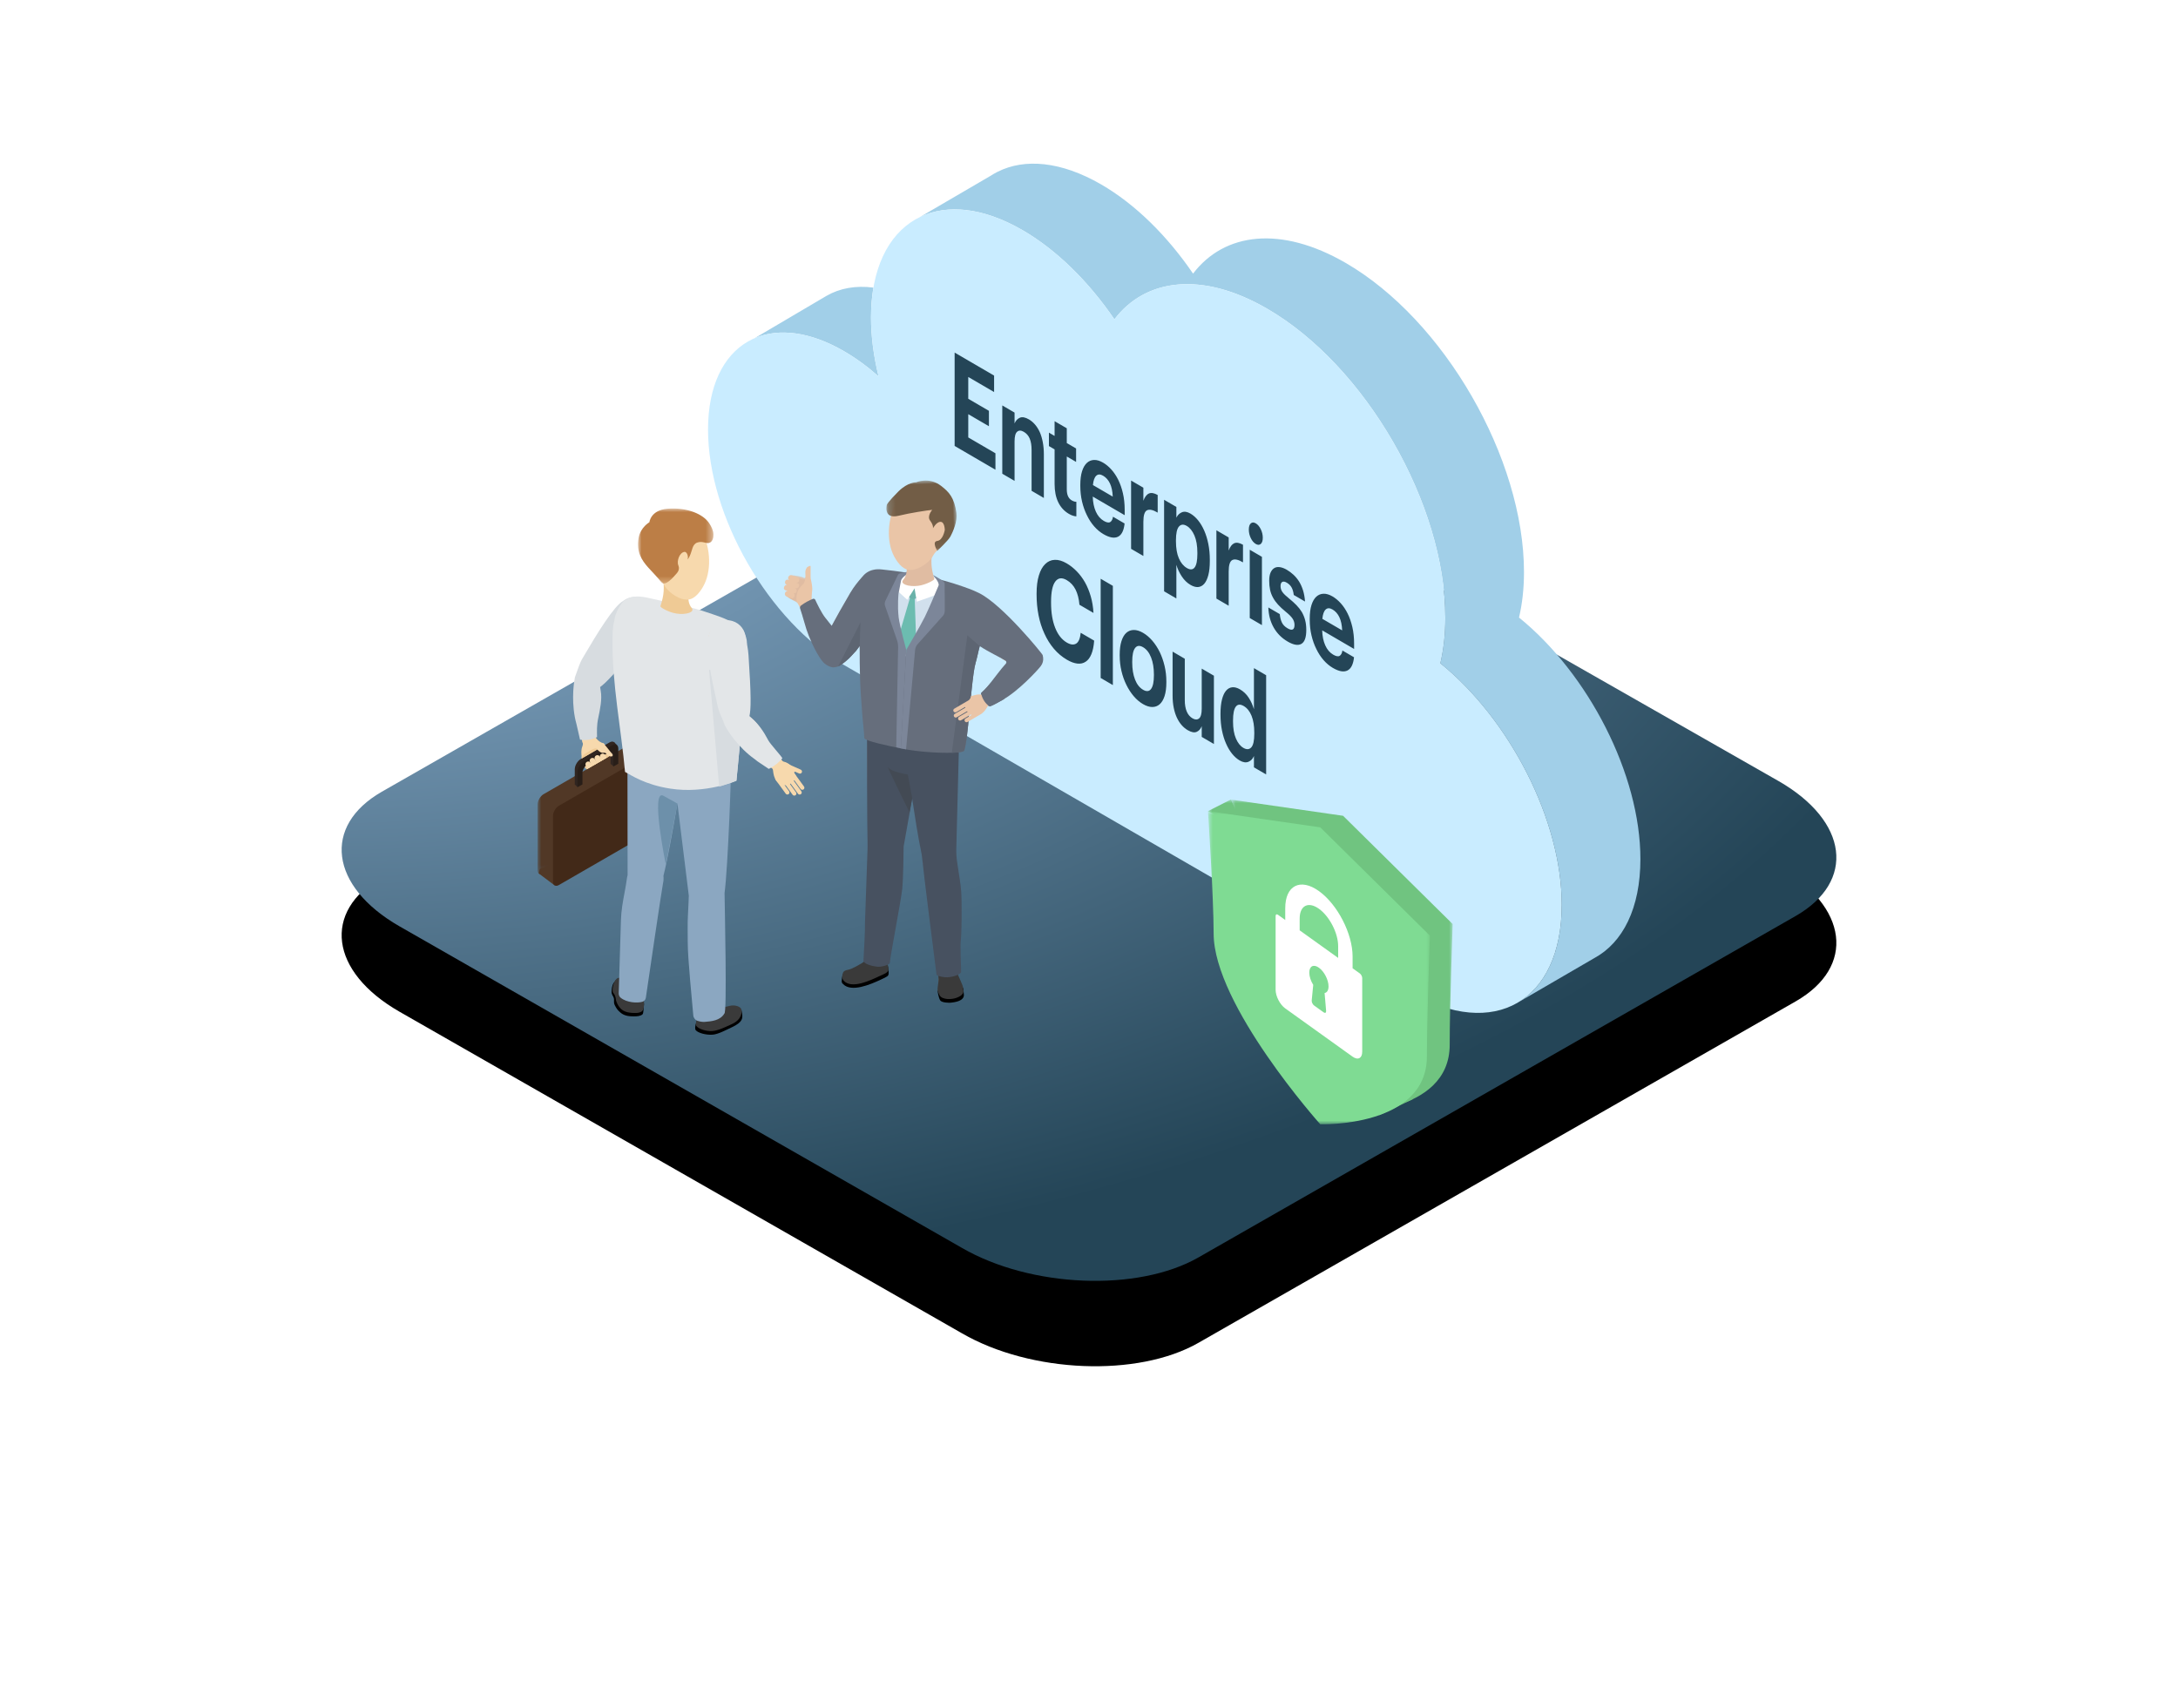 <svg xmlns="http://www.w3.org/2000/svg" xmlns:xlink="http://www.w3.org/1999/xlink" width="306" height="240" viewBox="0 0 306 240"><defs><polygon id="d" points="0 0 14.579 0 14.579 18.823 0 18.823"/><polygon id="f" points="0 0 10.595 0 10.595 10.539 0 10.539"/><polygon id="h" points="0 0 3.789 0 3.789 4.31 0 4.31"/><polygon id="j" points="0 0 9.826 0 9.826 9.936 0 9.936"/><polygon id="l" points="0 0 31.177 0 31.177 44.01 0 44.01"/><polygon id="n" points="0 0 5.129 0 5.129 4.116 0 4.116"/><polygon id="p" points="0 0 31.177 0 31.177 44.01 0 44.01"/><radialGradient id="c" cx="0%" cy="0%" r="100%" fx="0%" fy="0%" gradientTransform="matrix(0 1 -1.089 0 0 0)"><stop offset="0%" stop-color="#94B8D9"/><stop offset="100%" stop-color="#244557"/></radialGradient><filter id="b" width="174.3%" height="230%" x="-37.1%" y="-55%" filterUnits="objectBoundingBox"><feOffset dy="12" in="SourceAlpha" result="shadowOffsetOuter1"/><feGaussianBlur in="shadowOffsetOuter1" result="shadowBlurOuter1" stdDeviation="24"/><feColorMatrix in="shadowBlurOuter1" values="0 0 0 0 0.13 0 0 0 0 0.337 0 0 0 0 0.45 0 0 0 0.15 0"/></filter><path id="a" d="M23.12,130.172 L102.155,175.372 C111.836,180.97 126.843,181.577 135.363,176.715 L219.271,128.733 C227.759,123.871 226.694,115.394 216.883,109.764 L137.751,64.628 C127.908,59.03 113.063,58.423 104.543,63.285 L20.635,111.267 C12.276,116.065 13.309,124.542 23.12,130.172 Z"/></defs><g fill="none" fill-rule="evenodd" transform="translate(33)"><rect width="240" height="210"/><use xlink:href="#a" fill="#000" filter="url(#b)"/><use xlink:href="#a" fill="url(#c)"/><g transform="matrix(-1 0 0 1 197.47 23)"><path fill="#A1CFE8" d="M90.301,1.136 L90.478,1.228 C90.738,1.365 90.992,1.513 91.239,1.673 L101.189,7.483 C97.407,5.666 92.367,6.135 86.834,9.332 C81.967,12.145 77.485,16.628 73.901,21.878 C69.496,16.092 61.553,15.119 52.486,20.359 C38.635,28.361 27.406,47.824 27.406,63.83 C27.406,66.167 27.652,68.295 28.105,70.211 C18.378,78.089 11.05,92.247 11.05,104.152 C11.05,110.783 13.324,115.488 17.019,117.773 L6.469,111.637 C2.48,109.475 0,104.652 0,97.726 C0,85.821 7.327,71.662 17.054,63.784 C16.602,61.869 16.356,59.741 16.356,57.404 C16.356,41.399 27.584,21.936 41.436,13.932 C50.503,8.693 58.445,9.665 62.85,15.452 C66.434,10.202 70.916,5.718 75.783,2.906 C81.396,-0.337 86.5,-0.773 90.301,1.136 Z M114.345,18.573 L124.438,24.521 L124.331,24.475 C120.994,23.095 116.655,23.603 111.913,26.343 C110.228,27.317 108.594,28.515 107.037,29.889 C107.722,27.083 108.097,24.293 108.097,21.618 C108.097,20.116 107.98,18.714 107.757,17.416 C110.249,17.093 112.487,17.503 114.345,18.573 Z"/><path fill="#C9ECFF" d="M111.913,26.343 C110.228,27.317 108.594,28.515 107.037,29.889 C107.722,27.083 108.097,24.293 108.097,21.618 C108.097,8.048 98.577,2.547 86.834,9.332 C81.967,12.145 77.485,16.628 73.901,21.878 C69.496,16.092 61.553,15.119 52.486,20.359 C38.635,28.361 27.406,47.824 27.406,63.83 C27.406,66.167 27.652,68.295 28.105,70.211 C18.378,78.089 11.05,92.247 11.05,104.152 C11.05,117.722 20.57,123.222 32.313,116.437 L105.803,73.975 L111.862,70.474 C111.862,70.474 111.861,70.473 111.861,70.473 C111.878,70.463 111.895,70.454 111.913,70.444 C122.452,64.355 130.995,49.546 130.995,37.368 C130.995,25.189 122.452,20.253 111.913,26.343"/><path fill="#244557" fill-rule="nonzero" d="M96.348,26.548 L90.804,29.781 L90.804,32.093 L94.433,29.977 L94.433,33.041 L91.53,34.734 L91.53,36.899 L94.433,35.206 L94.433,38.472 L90.614,40.7 L90.614,43.012 L96.348,39.667 L96.348,26.548 Z M89.653,33.976 L87.928,34.982 L87.928,36.505 C87.77,36.12 87.524,35.854 87.191,35.706 C86.858,35.557 86.429,35.636 85.906,35.941 C85.597,36.122 85.315,36.359 85.061,36.654 C84.807,36.949 84.585,37.298 84.395,37.703 C84.213,38.115 84.07,38.587 83.967,39.118 C83.864,39.649 83.812,40.233 83.812,40.869 L83.812,46.979 L85.537,45.973 L85.537,40.248 C85.537,39.587 85.624,39.05 85.799,38.637 C85.973,38.223 86.251,37.905 86.632,37.683 C87.004,37.466 87.314,37.459 87.559,37.665 C87.805,37.87 87.928,38.327 87.928,39.037 L87.928,44.578 L89.653,43.572 L89.653,33.976 Z M80.294,49.214 C80.952,48.83 81.452,48.285 81.793,47.578 C82.134,46.872 82.304,46.017 82.304,45.014 L82.304,40.152 L83.101,39.687 L83.101,37.797 L82.304,38.262 L82.304,36.189 L80.591,37.188 L80.591,39.261 L79.282,40.024 L79.282,41.914 L80.591,41.151 L80.591,45.775 C80.591,46.154 80.534,46.472 80.419,46.729 C80.304,46.985 80.131,47.181 79.901,47.315 C79.774,47.389 79.657,47.442 79.55,47.474 C79.443,47.505 79.342,47.519 79.247,47.513 L79.247,49.568 C79.366,49.56 79.512,49.532 79.687,49.485 C79.861,49.439 80.064,49.348 80.294,49.214 Z M75.443,52.062 C75.911,51.789 76.343,51.427 76.74,50.975 C77.136,50.524 77.477,50.001 77.763,49.406 C78.056,48.819 78.284,48.178 78.447,47.484 C78.609,46.79 78.691,46.057 78.691,45.287 L78.691,45.14 C78.691,44.382 78.609,43.744 78.447,43.227 C78.284,42.71 78.056,42.318 77.763,42.048 C77.477,41.787 77.14,41.65 76.752,41.638 C76.363,41.626 75.943,41.752 75.491,42.016 C75.086,42.252 74.701,42.571 74.337,42.973 C73.972,43.376 73.651,43.853 73.373,44.407 C73.095,44.96 72.873,45.594 72.707,46.309 C72.54,47.024 72.457,47.809 72.457,48.666 L72.457,49.4 L76.942,46.784 C76.918,47.605 76.773,48.31 76.508,48.899 C76.242,49.489 75.871,49.922 75.395,50.2 C74.991,50.435 74.687,50.49 74.485,50.363 C74.283,50.237 74.154,49.988 74.099,49.616 L72.469,50.567 C72.572,51.547 72.879,52.166 73.391,52.424 C73.902,52.682 74.586,52.561 75.443,52.062 Z M74.134,46.788 C74.166,46.036 74.297,45.418 74.527,44.936 C74.757,44.453 75.078,44.091 75.491,43.851 C75.879,43.624 76.198,43.624 76.448,43.852 C76.698,44.079 76.855,44.517 76.918,45.165 L74.134,46.788 Z M71.556,44.531 L69.831,45.537 L69.831,47.372 C69.633,46.839 69.375,46.5 69.058,46.355 C68.74,46.21 68.328,46.279 67.82,46.563 L67.82,49.04 C68.463,48.653 68.958,48.541 69.307,48.705 C69.656,48.868 69.831,49.408 69.831,50.326 L69.831,55.133 L71.556,54.127 L71.556,44.531 Z M66.919,47.235 L65.194,48.241 L65.194,49.746 C65.02,49.383 64.76,49.131 64.415,48.989 C64.07,48.848 63.667,48.911 63.207,49.18 C62.827,49.402 62.472,49.716 62.143,50.122 C61.814,50.528 61.526,51.011 61.28,51.57 C61.034,52.129 60.842,52.755 60.703,53.448 C60.564,54.14 60.495,54.884 60.495,55.679 L60.495,55.826 C60.495,56.621 60.564,57.284 60.703,57.815 C60.842,58.345 61.03,58.749 61.268,59.026 C61.514,59.311 61.802,59.467 62.131,59.496 C62.46,59.524 62.819,59.425 63.207,59.198 C63.691,58.916 64.104,58.513 64.445,57.99 C64.786,57.467 65.036,56.927 65.194,56.37 L65.194,61.103 L66.919,60.097 L66.919,47.235 Z M63.719,56.826 C63.243,57.104 62.878,57.075 62.625,56.74 C62.371,56.405 62.244,55.766 62.244,54.824 L62.244,54.677 C62.244,53.699 62.383,52.89 62.66,52.251 C62.938,51.612 63.295,51.166 63.731,50.911 C64.183,50.647 64.55,50.675 64.831,50.994 C65.113,51.313 65.254,51.956 65.254,52.922 L65.254,53.069 C65.254,54.035 65.117,54.834 64.843,55.464 C64.57,56.095 64.195,56.549 63.719,56.826 Z M59.57,51.521 L57.845,52.527 L57.845,54.362 C57.647,53.83 57.389,53.491 57.072,53.345 C56.755,53.2 56.342,53.269 55.835,53.553 L55.835,56.03 C56.477,55.643 56.973,55.532 57.322,55.695 C57.671,55.859 57.845,56.399 57.845,57.316 L57.845,62.124 L59.57,61.118 L59.57,51.521 Z M54.041,53.443 C54.319,53.281 54.551,53.009 54.737,52.625 C54.924,52.241 55.017,51.841 55.017,51.425 C55.017,51.009 54.924,50.718 54.737,50.551 C54.551,50.385 54.319,50.382 54.041,50.544 C53.764,50.706 53.53,50.98 53.339,51.367 C53.149,51.753 53.054,52.154 53.054,52.57 C53.054,52.986 53.149,53.276 53.339,53.44 C53.53,53.604 53.764,53.605 54.041,53.443 Z M54.886,54.253 L53.173,55.253 L53.173,64.849 L54.886,63.85 L54.886,54.253 Z M49.559,67.158 C50.4,66.668 51.054,66.011 51.522,65.188 C51.99,64.364 52.24,63.423 52.272,62.365 L50.666,63.302 C50.626,63.753 50.529,64.143 50.374,64.472 C50.22,64.801 49.952,65.076 49.571,65.298 C49.238,65.492 48.992,65.544 48.834,65.453 C48.675,65.362 48.596,65.151 48.596,64.821 C48.596,64.491 48.693,64.187 48.887,63.908 C49.081,63.63 49.405,63.31 49.857,62.948 C50.269,62.61 50.62,62.283 50.91,61.967 C51.199,61.651 51.435,61.324 51.617,60.985 C51.808,60.642 51.944,60.278 52.028,59.893 C52.111,59.508 52.153,59.083 52.153,58.618 C52.153,58.117 52.083,57.72 51.944,57.428 C51.806,57.136 51.621,56.928 51.391,56.805 C51.169,56.69 50.91,56.658 50.612,56.709 C50.315,56.761 50.007,56.879 49.69,57.064 C49.349,57.263 49.03,57.501 48.732,57.778 C48.435,58.056 48.171,58.378 47.941,58.744 C47.719,59.106 47.537,59.518 47.394,59.981 C47.251,60.443 47.16,60.961 47.12,61.535 L48.703,60.612 C48.75,60.193 48.849,59.844 49,59.567 C49.151,59.289 49.377,59.063 49.678,58.887 C49.956,58.725 50.172,58.691 50.327,58.784 C50.481,58.877 50.559,59.071 50.559,59.364 C50.559,59.67 50.471,59.947 50.297,60.196 C50.122,60.445 49.809,60.75 49.357,61.111 C48.968,61.423 48.623,61.735 48.322,62.045 C48.021,62.355 47.767,62.681 47.561,63.021 C47.362,63.369 47.21,63.746 47.103,64.151 C46.996,64.556 46.942,65.015 46.942,65.529 C46.942,66.568 47.172,67.22 47.632,67.484 C48.092,67.748 48.734,67.639 49.559,67.158 Z M43.21,70.862 C43.677,70.589 44.11,70.226 44.506,69.775 C44.903,69.324 45.244,68.8 45.529,68.206 C45.823,67.619 46.051,66.978 46.213,66.284 C46.376,65.59 46.457,64.857 46.457,64.087 L46.457,63.94 C46.457,63.182 46.376,62.544 46.213,62.027 C46.051,61.51 45.823,61.117 45.529,60.848 C45.244,60.587 44.907,60.45 44.518,60.438 C44.13,60.426 43.709,60.552 43.257,60.816 C42.853,61.052 42.468,61.371 42.103,61.773 C41.738,62.175 41.417,62.653 41.14,63.207 C40.862,63.76 40.64,64.394 40.473,65.109 C40.307,65.824 40.224,66.609 40.224,67.466 L40.224,68.2 L44.708,65.584 C44.685,66.405 44.54,67.11 44.274,67.699 C44.009,68.289 43.638,68.722 43.162,68.999 C42.757,69.235 42.454,69.29 42.252,69.163 C42.05,69.037 41.921,68.788 41.865,68.416 L40.235,69.367 C40.339,70.347 40.646,70.965 41.157,71.224 C41.669,71.482 42.353,71.361 43.21,70.862 Z M41.901,65.588 C41.933,64.836 42.064,64.218 42.294,63.735 C42.524,63.253 42.845,62.891 43.257,62.65 C43.646,62.424 43.965,62.424 44.215,62.652 C44.465,62.879 44.621,63.317 44.685,63.965 L41.901,65.588 Z M80.563,69.717 C81.261,69.31 81.875,68.793 82.407,68.165 C82.938,67.537 83.382,66.825 83.739,66.03 C84.104,65.242 84.378,64.385 84.56,63.46 C84.742,62.534 84.834,61.563 84.834,60.548 L84.834,60.401 C84.834,59.41 84.727,58.564 84.512,57.864 C84.298,57.163 84.001,56.63 83.62,56.265 C83.247,55.895 82.803,55.698 82.288,55.675 C81.772,55.651 81.213,55.815 80.61,56.167 C80.103,56.463 79.629,56.837 79.189,57.29 C78.749,57.742 78.362,58.261 78.029,58.847 C77.704,59.428 77.436,60.08 77.226,60.801 C77.016,61.523 76.887,62.302 76.839,63.137 L78.814,61.985 C78.885,61.149 79.066,60.441 79.355,59.862 C79.645,59.284 80.059,58.837 80.599,58.522 C81.273,58.129 81.808,58.196 82.205,58.723 C82.601,59.25 82.799,60.199 82.799,61.569 L82.799,61.716 C82.799,63.086 82.607,64.256 82.222,65.227 C81.838,66.197 81.292,66.888 80.587,67.3 C80.055,67.61 79.617,67.657 79.272,67.443 C78.927,67.228 78.715,66.722 78.636,65.924 L76.744,67.027 C76.8,67.802 76.93,68.438 77.137,68.936 C77.343,69.433 77.613,69.787 77.946,69.996 C78.279,70.218 78.667,70.303 79.111,70.252 C79.556,70.201 80.039,70.023 80.563,69.717 Z M75.831,58.331 L74.118,59.33 L74.118,73.275 L75.831,72.275 L75.831,58.331 Z M69.874,73.933 C69.39,74.216 69.015,74.177 68.75,73.818 C68.484,73.46 68.351,72.822 68.351,71.904 L68.351,71.776 C68.351,70.858 68.484,70.062 68.75,69.387 C69.015,68.712 69.39,68.234 69.874,67.952 C70.35,67.674 70.723,67.711 70.992,68.061 C71.262,68.411 71.397,69.045 71.397,69.963 L71.397,70.109 C71.397,71.027 71.266,71.822 71.004,72.494 C70.742,73.167 70.366,73.647 69.874,73.933 Z M69.886,75.945 C70.354,75.672 70.786,75.304 71.183,74.84 C71.579,74.376 71.924,73.845 72.218,73.245 C72.511,72.658 72.741,72.013 72.907,71.311 C73.074,70.608 73.157,69.884 73.157,69.138 L73.157,68.991 C73.157,68.245 73.074,67.611 72.907,67.091 C72.741,66.57 72.511,66.181 72.218,65.924 C71.924,65.667 71.577,65.536 71.177,65.532 C70.776,65.527 70.342,65.661 69.874,65.933 C69.406,66.206 68.972,66.576 68.571,67.042 C68.171,67.508 67.824,68.041 67.53,68.64 C67.245,69.234 67.019,69.883 66.852,70.586 C66.686,71.288 66.602,72.013 66.602,72.759 L66.602,72.906 C66.602,73.664 66.686,74.301 66.852,74.815 C67.019,75.329 67.249,75.715 67.542,75.972 C67.836,76.229 68.183,76.357 68.583,76.356 C68.984,76.355 69.418,76.218 69.886,75.945 Z M63.607,79.607 C63.909,79.431 64.188,79.197 64.446,78.906 C64.704,78.615 64.928,78.268 65.118,77.863 C65.309,77.458 65.457,76.996 65.564,76.474 C65.671,75.953 65.725,75.381 65.725,74.757 L65.725,68.573 L64.012,69.573 L64.012,75.389 C64.012,76.025 63.921,76.558 63.738,76.989 C63.556,77.42 63.286,77.739 62.929,77.947 C62.565,78.16 62.257,78.165 62.007,77.962 C61.758,77.759 61.633,77.303 61.633,76.593 L61.633,70.96 L59.92,71.959 L59.92,81.556 L61.633,80.556 L61.633,79.052 C61.791,79.449 62.031,79.715 62.352,79.852 C62.674,79.989 63.092,79.907 63.607,79.607 Z M56.294,83.872 C56.675,83.65 57.028,83.34 57.353,82.943 C57.678,82.545 57.964,82.066 58.209,81.507 C58.455,80.96 58.648,80.343 58.786,79.657 C58.925,78.97 58.995,78.23 58.995,77.435 L58.995,77.288 C58.995,76.505 58.925,75.842 58.786,75.299 C58.648,74.756 58.455,74.342 58.209,74.058 C57.964,73.773 57.674,73.615 57.341,73.583 C57.008,73.551 56.647,73.648 56.258,73.875 C55.759,74.166 55.35,74.557 55.033,75.048 C54.716,75.539 54.47,76.08 54.296,76.671 L54.296,70.891 L52.582,71.89 L52.582,85.835 L54.296,84.836 L54.296,83.24 C54.454,83.636 54.712,83.908 55.069,84.055 C55.426,84.201 55.834,84.14 56.294,83.872 Z M55.783,82.097 C55.331,82.361 54.962,82.34 54.676,82.036 C54.391,81.731 54.248,81.09 54.248,80.111 L54.248,79.965 C54.248,79.01 54.377,78.217 54.635,77.583 C54.892,76.95 55.259,76.494 55.735,76.217 C56.219,75.934 56.59,75.966 56.847,76.311 C57.105,76.656 57.234,77.306 57.234,78.26 L57.234,78.406 C57.234,79.361 57.099,80.152 56.829,80.78 C56.56,81.408 56.211,81.847 55.783,82.097 Z"/></g><g transform="translate(42.53 66.987)"><g transform="translate(0 4.474)"><path fill="#F7D9AD" d="M7.832,33.062 C7.872,32.703 7.613,32.38 7.254,32.341 C6.895,32.301 6.572,32.56 6.533,32.919 C6.493,33.277 6.752,33.6 7.111,33.64 C7.47,33.679 7.792,33.421 7.832,33.062"/><path fill="#F7D9AD" d="M8.982,34.088 C8.803,33.565 8.506,33.266 8.078,32.882 C7.825,32.656 7.77,32.424 7.606,32.34 C7.47,32.271 6.566,32.398 6.433,32.695 C6.353,32.875 6.436,33.072 6.272,33.485 C6.105,33.906 6.124,34.464 6.307,35.001 C6.362,35.159 6.577,35.312 6.651,35.172 C6.688,35.104 6.683,35.326 6.746,35.437 C6.783,35.501 6.816,35.642 6.843,35.708 C7.005,36.108 7.661,36.032 8.101,35.882 C8.84,35.629 9.234,34.826 8.982,34.088"/><path fill="#F7D9AD" d="M7.824,32.696 C7.737,32.306 7.35,32.06 6.959,32.148 C6.569,32.235 6.324,32.622 6.411,33.013 C6.499,33.403 6.886,33.648 7.276,33.561 C7.666,33.473 7.912,33.086 7.824,32.696"/><path fill="#F7D9AD" d="M8.442,36.453 C8.58,36.351 8.598,36.051 8.792,35.954 C8.899,35.901 8.963,35.91 9.139,35.937 C9.626,36.012 9.482,35.36 9.677,35.333 C9.752,35.323 9.909,35.378 10.021,35.311 C10.113,35.256 10.283,34.948 9.775,34.369 C9.302,33.83 7.949,32.698 7.949,32.698 C7.949,32.698 7.168,32.344 6.649,33.21 C6.566,33.349 6.259,33.704 6.241,33.828 C6.203,34.088 6.117,34.997 6.226,35.346 C6.428,35.987 6.729,36.471 6.729,36.471 C6.729,36.471 6.969,36.79 7.21,36.817 C7.291,36.826 7.571,36.467 7.66,36.473 C7.959,36.493 8.311,36.551 8.442,36.453"/><path fill="#F7D9AD" d="M8.011,31.937 C8.011,31.937 8.394,32.778 9.246,32.99 C9.369,33.021 9.461,33.253 9.461,33.253 C9.461,33.253 9.169,33.642 9.493,34.162 C9.817,34.683 7.968,34.109 7.968,34.072 C7.968,34.035 7.578,32.925 7.578,32.854 C7.578,32.783 8.011,31.937 8.011,31.937"/><g transform="translate(0 32.582)"><mask id="e" fill="#fff"><use xlink:href="#d"/></mask><path fill="#513826" d="M0.833,7.568 L4.412,5.502 L5.102,5.103 L9.448,2.594 L10.139,2.195 L13.745,0.113 C14.204,-0.152 14.579,0.065 14.579,0.594 L14.579,9.812 C14.579,10.341 14.204,10.991 13.745,11.255 L0.833,18.71 C0.375,18.975 -0,18.758 -0,18.229 L-0,9.011 C-0,8.482 0.375,7.833 0.833,7.568" mask="url(#e)"/></g><polygon fill="#513826" points="2.391 52.96 .146 51.274 .307 50.672 2.885 49.497"/><path fill="#513826" d="M14.457,32.748 L16.52,34.274 L14.428,35.767 C14.428,35.767 13.897,33.776 13.894,33.762 C13.89,33.749 14.457,32.748 14.457,32.748"/><path fill="#422918" d="M2.994,41.77 L6.573,39.704 L7.263,39.305 L11.609,36.796 L12.3,36.397 L15.906,34.315 C16.365,34.051 16.74,34.267 16.74,34.796 L16.74,44.014 C16.74,44.543 16.365,45.193 15.906,45.457 L2.994,52.912 C2.536,53.177 2.161,52.96 2.161,52.431 L2.161,43.213 C2.161,42.684 2.536,42.035 2.994,41.77"/><path fill="#302520" d="M10.258,34.229 C10.258,33.854 9.993,33.7 9.668,33.888 L6.502,35.716 C6.178,35.903 5.912,36.363 5.912,36.738 L5.912,38.381 L5.222,38.78 L5.222,36.655 C5.222,36.127 5.596,35.477 6.055,35.213 L10.116,32.868 C10.574,32.603 10.949,32.82 10.949,33.349 L10.949,35.473 L10.258,35.872 L10.258,34.229 Z"/><polygon fill="#302520" points="10.762 32.852 11.175 33.262 10.924 33.32 10.649 33.095"/><polygon fill="#302520" points="5.222 38.78 5.612 39.17 5.707 38.366 5.346 38.466"/><polygon fill="#302520" points="10.258 35.872 10.649 36.233 10.791 35.682 10.597 35.528 10.361 35.73"/><path fill="#281E18" d="M10.649,34.619 C10.649,34.245 10.383,34.091 10.058,34.279 L6.893,36.106 C6.568,36.294 6.303,36.754 6.303,37.128 L6.303,38.772 L5.612,39.17 L5.612,37.046 C5.612,36.517 5.987,35.868 6.445,35.603 L10.506,33.258 C10.965,32.994 11.34,33.21 11.34,33.74 L11.34,35.864 L10.649,36.262 L10.649,34.619 Z"/><path fill="#EFCA95" d="M10,34.863 L6.897,36.65 C6.897,36.65 6.708,36.47 6.675,36.414 C6.651,36.373 6.63,36.347 6.636,36.323 C6.649,36.272 6.789,36.177 6.789,36.177 C6.789,36.177 9.572,34.421 9.676,34.49 C9.779,34.559 10,34.863 10,34.863"/><path fill="#F7D9AD" d="M8.168 33.665C8.168 33.665 8.306 33.783 8.561 34.038 8.817 34.294 9.052 34.353 9.209 34.333 9.367 34.313 9.582 34.294 9.7 34.529 9.818 34.765 10.285 34.883 10.402 34.843 10.473 34.82 10.566 34.794 10.555 34.627 10.546 34.497 10.351 34.344 10.271 34.241 10.184 34.13 10.055 33.963 9.897 33.763 9.602 33.39 9.246 32.99 9.246 32.99L8.168 33.665ZM7.007 36.589 6.767 36.131C6.665 35.936 6.74 35.694 6.935 35.593L6.935 35.593C7.129 35.491 7.371 35.567 7.473 35.761L7.703 36.184 7.007 36.589Z"/><path fill="#F7D9AD" d="M7.685,36.195 L7.36,35.625 C7.259,35.431 7.335,35.189 7.529,35.087 L7.529,35.087 C7.723,34.986 7.966,35.061 8.067,35.255 L8.366,35.812 L7.685,36.195 Z"/><path fill="#F7D9AD" d="M8.366,35.808 L8.048,35.242 C7.946,35.048 8.022,34.806 8.216,34.704 L8.216,34.704 C8.411,34.602 8.653,34.678 8.754,34.873 L9.055,35.41 L8.366,35.808 Z"/><path fill="#F7D9AD" d="M9.007,35.44 L8.787,35.022 C8.686,34.828 8.762,34.586 8.956,34.484 L8.956,34.484 C9.15,34.382 9.392,34.458 9.494,34.653 L9.696,35.038 L9.007,35.44 Z"/><path fill="#EFCA95" d="M8.38,33.866 C8.38,33.866 8.384,33.68 8.041,33.724 C7.811,33.754 7.143,34.155 6.726,34.417 C6.5,34.56 6.326,34.771 6.228,35.02 L6.18,35.143 L8.38,33.866 Z"/><path fill="#F7D9AD" d="M6.394,32.85 C6.371,32.422 6.701,32.056 7.129,32.034 C7.558,32.011 7.924,32.34 7.946,32.769 C7.968,33.198 7.639,33.563 7.211,33.586 C6.782,33.608 6.416,33.279 6.394,32.85"/><path fill="#F7D9AD" d="M6.32,32.884 L6.319,32.881 C6.127,32.11 5.734,30.326 5.712,30.248 C4.937,27.504 5.326,24.592 5.464,23.992 L8.535,24.075 C8.535,24.075 8.683,25.133 8.779,25.685 C9.138,27.758 7.845,30.671 8.048,32.493 L6.32,32.884 Z"/><path fill="#F7D9AD" d="M6.289 32.667C6.282 32.178 6.673 31.775 7.162 31.768 7.652 31.761 8.054 32.152 8.061 32.641 8.068 33.131 7.677 33.533 7.188 33.54 6.699 33.547 6.297 33.156 6.289 32.667M7.816 25.596C7.084 26.049 6.123 25.823 5.67 25.091 5.216 24.359 5.443 23.399 6.175 22.945 6.907 22.492 7.868 22.718 8.321 23.45 8.774 24.182 8.548 25.143 7.816 25.596"/><path fill="#F7D9AD" d="M5.436 24.305C5.417 23.445 6.1 22.731 6.96 22.712 7.821 22.694 8.535 23.376 8.554 24.237 8.572 25.097 7.89 25.81 7.029 25.83 6.169 25.849 5.455 25.166 5.436 24.305M33.007 36.527 33.004 36.526C32.35 36.074 30.876 34.997 30.807 34.952 28.412 33.407 26.778 30.965 26.484 30.424L28.842 28.455C28.842 28.455 29.653 29.151 30.09 29.502 31.73 30.819 32.687 33.86 34.044 35.092L33.007 36.527Z"/><path fill="#F7D9AD" d="M32.84 36.385C32.511 36.023 32.538 35.462 32.901 35.133 33.263 34.805 33.823 34.832 34.152 35.194 34.481 35.556 34.454 36.117 34.092 36.446 33.729 36.774 33.169 36.747 32.84 36.385M29.309 30.072C29.059 30.896 28.189 31.362 27.365 31.112 26.541 30.863 26.075 29.993 26.324 29.169 26.574 28.345 27.444 27.879 28.268 28.128 29.092 28.378 29.558 29.248 29.309 30.072"/><path fill="#F7D9AD" d="M32.844,36.382 C32.515,36.02 32.542,35.46 32.904,35.131 C33.267,34.802 33.827,34.829 34.156,35.191 C34.485,35.554 34.458,36.114 34.095,36.443 C33.733,36.772 33.173,36.745 32.844,36.382"/><path fill="#F7D9AD" d="M33.558,38.282 C33.218,37.814 33.142,37.38 33.071,36.783 C33.029,36.43 32.766,36.393 32.741,36.215 C32.719,36.056 33.717,34.89 34.008,35.064 C34.363,35.275 34.223,35.493 34.675,35.601 C35.134,35.712 35.601,36.064 35.95,36.544 C36.052,36.686 36.36,37.01 36.196,36.99 C36.115,36.981 36.002,37.061 36.058,37.182 C36.091,37.252 36.192,37.365 36.232,37.429 C36.477,37.808 36.016,38.323 35.623,38.609 C34.962,39.089 34.038,38.942 33.558,38.282"/><path fill="#F7D9AD" d="M35.606 37.056 35.606 37.056C35.736 36.962 35.919 36.991 36.014 37.121L37.429 39.069C37.523 39.199 37.494 39.382 37.364 39.477 37.234 39.571 37.051 39.542 36.956 39.412L35.541 37.464C35.447 37.334 35.476 37.151 35.606 37.056M35.233 37.726 35.233 37.726C35.363 37.631 35.547 37.66 35.641 37.79L37.056 39.738C37.15 39.868 37.121 40.051 36.991 40.146 36.861 40.24 36.678 40.211 36.583 40.081L35.168 38.133C35.074 38.004 35.103 37.82 35.233 37.726M34.481 37.873 34.481 37.873C34.611 37.779 34.795 37.808 34.889 37.938L36.304 39.885C36.398 40.016 36.369 40.199 36.239 40.294 36.11 40.388 35.926 40.359 35.831 40.229L34.417 38.281C34.322 38.151 34.351 37.968 34.481 37.873M33.51 37.719 33.51 37.719C33.641 37.625 33.824 37.654 33.918 37.784L35.333 39.732C35.428 39.862 35.399 40.045 35.268 40.14 35.139 40.234 34.955 40.205 34.861 40.075L33.446 38.127C33.351 37.998 33.38 37.814 33.51 37.719M34.392 35.87 34.392 35.87C34.458 35.723 34.631 35.656 34.778 35.722L36.977 36.701C37.124 36.767 37.19 36.94 37.125 37.087 37.06 37.234 36.886 37.3 36.739 37.235L34.54 36.256C34.393 36.19 34.327 36.017 34.392 35.87"/><path fill="#F7D297" d="M23.421,18.826 C23.79,20.15 25.163,20.925 26.487,20.555 C27.812,20.186 28.586,18.813 28.217,17.489 C27.848,16.164 26.475,15.39 25.151,15.759 C23.826,16.128 23.052,17.501 23.421,18.826"/><path fill="#EAC5A7" d="M6.858,25.674 C6.001,25.591 5.373,24.829 5.456,23.972 C5.539,23.115 6.301,22.488 7.158,22.571 C8.015,22.654 8.643,23.416 8.56,24.273 C8.477,25.13 7.715,25.757 6.858,25.674"/><path fill="#EAC5A7" d="M15.892,16.371 C15.894,16.366 15.896,16.361 15.899,16.356 C16.478,15.383 16.335,14.105 15.482,13.288 C14.596,12.439 13.245,12.377 12.289,13.08 C12.27,13.091 12.25,13.1 12.232,13.112 L12.157,13.165 C10.643,14.013 7.352,19.772 6.467,21.272 C6.182,21.746 5.739,23.09 5.602,23.464 L7.803,25.469 C8.869,25.05 9.652,24.505 14.399,18.683 C15.171,17.736 15.655,16.794 15.892,16.371"/><path fill="#D7DCE0" d="M15.526,13.159 C14.589,12.262 13.15,12.17 12.101,12.937 C12.085,12.946 12.069,12.955 12.05,12.968 L11.992,13.01 C10.71,13.728 8.364,17.546 6.465,20.792 L6.237,21.181 C5.996,21.581 5.662,22.535 5.462,23.104 C5.418,23.23 5.382,23.334 5.362,23.389 C5.272,23.582 5.219,23.767 5.202,23.953 C5.199,23.972 5.199,23.99 5.204,23.99 C5.033,24.784 4.714,27.645 5.462,30.295 C5.471,30.326 5.517,30.533 5.583,30.825 C5.687,31.287 5.838,31.956 5.961,32.479 C6.474,32.59 7.493,32.579 8.355,32.124 C8.335,31.358 8.302,30.481 8.509,29.496 C8.787,28.172 9.075,26.804 8.875,25.655 C8.848,25.496 8.816,25.297 8.785,25.092 C9.63,24.475 10.886,23.176 14.458,18.795 C15.147,17.95 15.601,17.125 15.872,16.631 L15.973,16.447 C16.611,15.375 16.427,14.023 15.526,13.159"/><path fill="#000" d="M28.742,71.007 L28.636,70.45 C28.636,70.45 28.571,70.531 28.488,70.644 C28.146,70.334 27.511,70.017 26.936,70.173 C26.12,70.394 25.9,70.423 25.071,70.423 C24.076,70.423 23.465,70.474 22.961,71.017 C22.456,71.56 21.918,72.97 22.23,73.325 C22.566,73.707 23.666,74.01 24.593,73.943 C25.388,73.885 26.518,73.261 27.268,72.914 C28.905,72.157 28.793,71.581 28.742,71.007"/><path fill="#3A3A3A" d="M27.293,72.457 C26.545,72.806 25.372,73.372 24.577,73.43 C23.65,73.497 22.669,73.137 22.332,72.755 C22.02,72.401 22.562,71.282 22.799,70.707 C23.08,70.025 24.08,70.155 25.075,70.154 C25.904,70.154 26.124,70.125 26.94,69.904 C27.768,69.68 28.509,70.037 28.605,70.328 C28.738,70.734 28.741,71.781 27.293,72.457"/><path fill="#EAC5A7" d="M25.189,69.837 C25.19,70.272 25.249,70.986 24.809,71.263 C24.809,71.263 23.286,71.824 22.971,70.995 C22.864,70.716 22.618,69.329 22.575,68.914 C22.532,68.489 25.083,67.834 25.151,68.121 C25.192,68.298 25.188,69.23 25.189,69.837"/><path fill="#000" d="M10.712,66.643 L11.044,66.215 C11.044,66.215 11.285,66.264 11.266,66.365 C11.726,66.401 12.053,66.668 12.358,67.064 C12.79,67.624 12.928,67.76 13.521,68.219 C14.234,68.769 15.032,69.192 14.942,69.733 C14.854,70.264 14.919,70.942 14.721,71.103 C14.427,71.341 13.964,71.373 13.531,71.369 C13.01,71.364 12.236,71.365 11.618,70.819 C11.293,70.531 11.119,70.351 10.846,69.804 C10.62,69.349 10.831,69.107 10.68,68.718 C10.593,68.495 10.524,68.481 10.426,68.18 C10.337,67.903 10.443,66.945 10.712,66.643"/><path fill="#3A3A3A" d="M10.537,67.831 C10.55,68.08 10.719,68.1 10.848,68.407 C11.063,68.919 10.937,68.953 11.076,69.313 C11.262,69.794 11.481,70.112 11.772,70.369 C12.39,70.915 13.366,70.893 13.871,70.89 C14.1,70.888 14.52,70.832 14.729,70.581 C14.947,70.317 14.949,69.852 14.952,69.616 C14.96,69.045 14.94,68.742 14.877,68.129 C14.813,67.52 13.323,67.381 12.89,66.82 C12.453,66.251 12.172,65.805 11.346,65.961 C10.955,66.035 10.49,66.864 10.537,67.831"/><path fill="#EAC5A7" d="M12.211 67.125C12.211 67.56 12.151 68.274 12.591 68.551 12.591 68.551 14.114 69.112 14.43 68.283 14.536 68.004 14.782 66.617 14.825 66.202 14.868 65.776 12.317 65.122 12.249 65.409 12.208 65.586 12.212 66.518 12.211 67.125M24.693 52.355C25.867 52.871 26.399 54.242 25.882 55.415 25.366 56.589 23.995 57.121 22.822 56.605 21.648 56.088 21.116 54.718 21.633 53.544 22.149 52.37 23.52 51.838 24.693 52.355M25.15 70.753C25.069 71.441 24.506 71.94 23.893 71.867 23.281 71.794 22.85 71.178 22.932 70.489 23.013 69.801 23.576 69.302 24.189 69.375 24.801 69.448 25.232 70.064 25.15 70.753"/><path fill="#EAC5A7" d="M25.142,70.753 C25.06,71.441 24.497,71.94 23.885,71.867 C23.321,71.8 22.911,71.272 22.913,70.653 C22.913,70.653 22.668,69.356 22.666,69.357 C22.221,66.628 21.514,63.604 21.274,60.913 C21.082,58.755 21.386,56.967 21.406,54.888 L21.441,54.546 C21.614,53.084 22.809,52.025 24.11,52.179 C25.411,52.334 26.325,53.643 26.152,55.105 L26.151,55.203 C26.143,55.331 25.529,65.295 25.308,67.869 C25.308,67.869 25.308,67.869 25.308,67.869 C25.257,68.56 25.193,70.073 25.144,70.736 L25.142,70.753 Z"/><path fill="#EAC5A7" d="M27.002 37.304C26.769 35.212 24.883 33.705 22.791 33.938 20.698 34.171 19.191 36.056 19.424 38.149 19.469 38.549 21.425 54.394 21.425 54.394 21.489 55.682 22.367 56.738 23.525 56.835 24.802 56.941 25.936 55.838 26.058 54.371L26.086 54.019C26.581 50.43 27.086 38.063 27.002 37.304M16.317 49.771C17.42 50.425 17.783 51.85 17.129 52.952 16.474 54.055 15.049 54.418 13.947 53.763 12.844 53.109 12.481 51.684 13.135 50.582 13.79 49.479 15.215 49.116 16.317 49.771M14.549 68.089C14.385 68.762 13.766 69.189 13.167 69.043 12.568 68.898 12.215 68.233 12.379 67.56 12.543 66.886 13.162 66.459 13.761 66.605 14.361 66.751 14.714 67.416 14.549 68.089"/><path fill="#EAC5A7" d="M14.541,68.088 C14.377,68.761 13.758,69.189 13.159,69.042 C12.607,68.908 12.265,68.335 12.341,67.719 C12.341,67.719 12.254,66.404 12.252,66.403 C12.14,63.641 11.803,60.554 11.89,57.853 C11.96,55.688 12.478,53.95 12.748,51.888 L12.824,51.553 C13.173,50.123 14.487,49.215 15.76,49.526 C17.033,49.836 17.782,51.247 17.433,52.677 L17.421,52.774 C17.397,52.9 15.584,62.717 15.054,65.245 C15.054,65.245 15.054,65.245 15.054,65.245 C14.921,65.925 14.674,67.42 14.545,68.072 L14.541,68.088 Z"/><path fill="#EAC5A7" d="M20.426,35.109 C20.448,33.003 18.758,31.28 16.653,31.259 C14.547,31.237 12.824,32.927 12.803,35.032 C12.799,35.434 12.827,51.4 12.827,51.4 C12.735,52.687 13.479,53.841 14.616,54.076 C15.872,54.336 17.131,53.378 17.429,51.937 L17.499,51.59 C18.424,48.087 20.419,35.872 20.426,35.109"/><path fill="#EAC5A7" d="M19.327,37.812 C19.545,39.767 21.307,41.175 23.261,40.957 C25.216,40.739 26.624,38.978 26.406,37.023 C26.189,35.068 24.427,33.66 22.472,33.878 C20.517,34.096 19.109,35.858 19.327,37.812"/><path fill="#E0BCA2" d="M12.65,35.17 C12.868,37.125 14.629,38.533 16.584,38.315 C18.539,38.097 19.947,36.336 19.729,34.381 C19.511,32.426 17.75,31.018 15.795,31.236 C13.84,31.454 12.432,33.215 12.65,35.17"/><path fill="#EAC5A7" d="M16.355,35.104 C16.355,35.104 16.306,38.876 18.225,40.033 C20.254,41.257 22.964,40.976 22.964,40.976 L20.616,36.522 L16.355,35.104 Z"/><path fill="#8BA7C1" d="M26.239,70.972 C26.63,71.002 26.299,56.516 26.268,54.024 C26.751,50.499 27.282,35.851 27.182,34.952 C27.064,33.892 12.643,31.319 12.621,33.507 C12.617,33.905 12.645,50.749 12.646,51.387 C12.643,51.43 12.642,51.473 12.644,51.526 L12.568,51.864 C12.469,52.62 12.335,53.342 12.205,54.041 C11.982,55.233 11.753,56.466 11.708,57.847 C11.657,59.447 11.437,66.486 11.397,68.13 C11.391,68.365 11.482,68.598 11.664,68.747 C12.515,69.45 14.013,69.531 14.735,69.316 C14.988,69.241 15.169,69.021 15.208,68.76 C15.537,66.539 17.306,54.397 17.588,52.87 L17.609,52.72 C17.698,52.355 17.722,51.984 17.679,51.618 C18.183,49.699 19.008,45.182 19.643,41.426 C20.227,46.166 21.243,54.403 21.244,54.403 C21.246,54.446 21.171,56.381 21.126,57.091 C21.049,58.301 21.096,59.548 21.093,60.929 C21.089,63.322 21.735,69.447 21.873,71.222 C21.901,71.577 22.136,71.882 22.472,71.999 C22.844,72.13 23.273,72.162 23.468,72.146 C24.409,72.071 25.664,71.971 26.239,70.972"/><path fill="#6D90AA" d="M19.65,41.476 C19.65,41.476 19.513,41.368 17.666,40.363 C15.819,39.36 18.017,50.071 18.017,50.071 L19.65,41.476 Z"/><path fill="#E3E6E8" d="M27.817,16.269 C26.268,15.345 25.396,15.133 23.178,14.382 C21.756,13.9 17.655,13.05 15.824,12.62 C14.451,12.298 13.318,12.161 12.18,12.943 C11.717,13.262 10.848,14.775 10.788,15.712 C10.788,15.712 10.789,15.713 10.789,15.713 C10.502,16.746 10.535,17.983 10.529,18.363 C10.439,24.618 11.753,31.021 12.284,37.017 C13.144,37.471 15.049,38.809 18.658,39.367 C23.598,40.132 27.923,38.262 27.923,38.262 C27.923,38.262 29.215,26.297 29.371,19.338 C29.367,19.336 29.362,19.335 29.358,19.334 C29.586,18.232 28.98,16.963 27.817,16.269"/><path fill="#F7D297" d="M24.15,19.334 C24.629,20.623 26.062,21.28 27.351,20.802 C28.64,20.323 29.297,18.89 28.818,17.601 C28.339,16.312 26.906,15.655 25.617,16.134 C24.328,16.613 23.672,18.045 24.15,19.334"/><path fill="#D7DCE0" d="M27.944,38.241 C27.944,38.241 27.25,38.521 27.031,38.592 C26.28,38.835 25.509,39.085 25.509,39.085 L24.095,22.707 L29.358,20.557 C29.358,20.557 29.004,26.319 28.798,28.893 C28.651,30.74 27.944,38.241 27.944,38.241"/><path fill="#EAC5A7" d="M29.523,20.578 C29.459,19.632 29.271,18.811 29.136,18.269 C29.132,17.198 28.433,16.211 27.353,15.891 C26.035,15.501 24.65,16.254 24.26,17.572 C24.246,17.619 24.236,17.666 24.226,17.713 C24.189,17.802 24.158,17.893 24.136,17.988 L24.118,18.077 C23.59,19.73 25.118,26.185 25.496,27.885 C25.611,28.425 26.205,29.711 26.36,30.078 L29.337,30.039 C29.83,29.005 30.03,28.072 29.523,20.578"/><path fill="#EAC5A7" d="M28.787,30.835 C28.104,31.359 27.125,31.231 26.601,30.548 C26.076,29.865 26.204,28.887 26.887,28.362 C27.57,27.838 28.549,27.966 29.073,28.649 C29.598,29.332 29.469,30.31 28.787,30.835"/><path fill="#E3E6E8" d="M34.395,35.094 C34.126,34.648 32.67,33.079 32.402,32.561 C31.784,31.362 31.019,30.282 30.146,29.523 C30.036,29.428 29.903,29.309 29.765,29.185 C29.98,28.18 30.022,26.388 29.632,20.614 C29.569,19.683 29.39,18.879 29.245,18.314 C29.241,17.165 28.469,16.135 27.367,15.809 C26.695,15.611 25.987,15.685 25.371,16.019 C24.755,16.354 24.307,16.908 24.108,17.579 C24.097,17.616 24.089,17.652 24.08,17.689 L24.078,17.707 C24.037,17.807 24.005,17.906 23.982,18.006 L23.967,18.082 C23.523,19.471 24.415,23.853 25.242,27.516 L25.341,27.958 C25.437,28.407 25.84,29.324 26.081,29.872 L26.131,29.995 C26.139,30.038 26.147,30.08 26.159,30.123 C26.172,30.165 26.188,30.207 26.204,30.248 L26.328,30.198 L26.227,30.302 C26.243,30.344 26.26,30.386 26.29,30.444 C26.298,30.46 26.305,30.475 26.31,30.484 C26.673,31.203 28.216,33.615 30.483,35.207 C30.507,35.224 30.676,35.358 30.915,35.545 C30.981,35.597 32.405,36.537 32.481,36.596 C33.374,36.15 33.966,35.616 34.395,35.094"/><path fill="#EFCA95" d="M17.606,9.556 C17.807,11.204 17.8,12.067 17.253,13.744 C17.211,13.876 18.391,14.595 19.527,14.766 C20.856,14.966 22.145,14.572 21.65,13.976 C20.745,12.884 21.396,11.089 21.581,10.748 C22.268,9.475 21.57,9.176 20.274,8.898 C18.979,8.621 18.671,9.645 17.606,9.556"/><path fill="#F7D9AD" d="M17.476,3.365 C16.993,4.648 15.625,6.257 15.866,7.713 C16.019,8.633 16.685,9.439 17.37,10.144 C17.768,10.554 17.817,10.93 18.13,11.274 C19.087,12.33 20.514,13.082 21.556,12.709 C22.367,12.42 23.213,11.282 23.636,10.159 C24.082,8.974 24.195,7.568 24.019,6.213 C23.815,4.634 23.22,3.124 22.304,2.114 C20.603,0.238 18.441,0.798 17.476,3.365"/><g transform="translate(14.107)"><mask id="g" fill="#fff"><use xlink:href="#f"/></mask><path fill="#BC7E46" d="M8.325,4.785 C7.616,5.026 7.634,5.892 7.276,6.659 C7.225,6.767 7.073,7.068 6.959,7.154 C7.126,6.732 6.864,6.057 6.534,6.093 C5.843,6.169 5.406,7.37 5.667,7.989 C5.77,8.231 5.849,8.65 5.433,9.121 C4.922,9.702 3.82,11.012 3.291,10.363 C2.564,9.472 1.939,8.854 1.447,8.306 C0.514,7.267 -0.25,6.079 0.077,4.172 C0.342,2.626 1.6,1.932 1.6,1.932 C1.6,1.932 1.761,0.231 4.127,0.033 C6.913,-0.199 9.168,0.802 9.991,2.051 C10.326,2.559 10.567,3.052 10.593,3.627 C10.612,4.04 10.505,4.688 9.991,4.835 C9.542,4.964 9.083,4.529 8.325,4.785" mask="url(#g)"/></g></g><g transform="scale(-1 1) rotate(2 -35.073 -2009.302)"><path fill="#EAC5A7" d="M19.334,36.645 C19.122,38.546 17.408,39.917 15.506,39.705 C13.605,39.492 12.235,37.778 12.447,35.877 C12.658,33.975 14.372,32.605 16.274,32.817 C18.176,33.029 19.546,34.743 19.334,36.645"/><path fill="#E0BCA2" d="M24.443,34.53 C24.231,36.432 22.517,37.802 20.615,37.59 C18.713,37.378 17.343,35.665 17.556,33.763 C17.768,31.861 19.481,30.491 21.383,30.703 C23.285,30.915 24.655,32.628 24.443,34.53"/><path fill="#EAC5A7" d="M21.786,34.483 C21.786,34.483 21.767,38.301 21.087,39.236 C20.407,40.172 19.538,40.337 19.538,40.337 L19.239,35.522 L21.786,34.483 Z"/><path fill="#F7D297" d="M12.925,18.881 C12.642,20.219 11.329,21.075 9.991,20.793 C8.653,20.51 7.797,19.196 8.079,17.858 C8.362,16.52 9.675,15.664 11.013,15.947 C12.351,16.229 13.207,17.543 12.925,18.881"/><path fill="#EAC5A7" d="M16.597 50.915C17.706 51.487 18.141 52.849 17.569 53.958 16.997 55.066 15.634 55.501 14.526 54.929 13.417 54.357 12.982 52.995 13.554 51.886 14.126 50.777 15.488 50.342 16.597 50.915M15.939 68.807C15.819 69.471 15.243 69.921 14.652 69.814 14.062 69.707 13.681 69.082 13.801 68.419 13.922 67.755 14.498 67.305 15.088 67.412 15.679 67.519 16.06 68.144 15.939 68.807"/><path fill="#EAC5A7" d="M15.931,68.807 C15.811,69.47 15.235,69.921 14.644,69.814 C14.101,69.715 13.734,69.178 13.774,68.576 C13.774,68.576 13.613,67.303 13.611,67.303 C13.342,64.627 12.837,61.648 12.765,59.02 C12.707,56.913 13.11,55.196 13.253,53.177 L13.308,52.848 C13.563,51.438 14.788,50.481 16.042,50.709 C17.296,50.937 18.105,52.264 17.849,53.672 L17.843,53.768 C17.827,53.891 16.634,63.53 16.265,66.016 C16.265,66.016 16.265,66.016 16.265,66.016 C16.175,66.684 16.022,68.15 15.934,68.791 L15.931,68.807 Z"/><path fill="#EAC5A7" d="M19.74 36.438C19.639 34.392 17.898 32.816 15.853 32.917 13.807 33.018 12.23 34.758 12.332 36.805 12.351 37.195 13.302 52.7 13.302 52.7 13.287 53.954 14.076 55.032 15.194 55.194 16.428 55.374 17.596 54.371 17.803 52.954L17.849 52.613C18.546 49.158 19.777 37.18 19.74 36.438M23.813 48.38C24.991 48.79 25.614 50.078 25.204 51.256 24.793 52.434 23.506 53.057 22.328 52.647 21.149 52.236 20.527 50.948 20.937 49.771 21.347 48.592 22.634 47.97 23.813 48.38M25.682 66.187C25.656 66.86 25.149 67.388 24.55 67.365 23.95 67.342 23.485 66.777 23.51 66.104 23.536 65.43 24.043 64.902 24.643 64.925 25.243 64.948 25.708 65.513 25.682 66.187"/><path fill="#EAC5A7" d="M25.674,66.187 C25.648,66.861 25.141,67.389 24.541,67.366 C23.989,67.344 23.551,66.864 23.505,66.263 C23.505,66.263 23.167,65.025 23.165,65.026 C22.522,62.413 21.602,59.536 21.16,56.944 C20.807,54.867 20.963,53.11 20.821,51.091 L20.828,50.757 C20.883,49.326 21.96,48.206 23.234,48.255 C24.508,48.303 25.495,49.503 25.441,50.934 L25.448,51.029 C25.45,51.154 25.626,60.864 25.612,63.377 C25.611,63.378 25.611,63.378 25.611,63.378 C25.616,64.052 25.671,65.525 25.675,66.171 L25.674,66.187 Z"/><path fill="#EAC5A7" d="M24.885 33.605C24.497 31.593 22.551 30.278 20.54 30.666 18.529 31.055 17.214 33 17.602 35.011 17.676 35.396 20.802 50.611 20.802 50.611 20.964 51.856 21.897 52.811 23.027 52.815 24.274 52.819 25.288 51.662 25.293 50.229L25.292 49.885C25.494 46.366 25.025 34.334 24.885 33.605M25.645 66.29C25.579 65.738 25.078 65.343 24.525 65.409 23.973 65.475 23.579 65.976 23.645 66.528L23.648 66.56C23.648 66.56 23.474 67.447 23.733 68.354L24.001 68.387C24.093 68.782 24.378 69.158 24.834 69.391 25.842 69.906 27.929 70.929 28.874 69.964 29.515 69.309 27.726 68.004 26.952 67.655 26.834 67.602 26.718 67.539 26.603 67.473L26.573 67.301C26.101 67.041 25.792 66.644 25.669 66.34L25.645 66.29Z"/><path fill="#000" d="M24.537,69.941 C25.843,70.481 28.544,71.548 29.679,70.333 C29.868,70.131 29.917,70.07 29.848,69.676 C29.828,69.559 29.824,69.371 29.772,69.25 C29.43,68.453 27.305,69.833 26.645,69.596 C25.645,69.237 25.134,68.866 24.107,68.503 C23.64,68.339 23.392,67.547 23.343,67.927 C23.334,67.999 23.248,68.454 23.251,68.526 C23.26,68.783 23.186,69.068 23.323,69.311 C23.42,69.484 24.124,69.769 24.537,69.941"/><path fill="#3A3A3A" d="M26.891,67.425 C26.762,67.345 26.123,66.884 26.055,66.907 C26.316,67.184 23.613,67.173 23.62,67.037 C23.375,67.473 23.217,68.219 23.251,68.526 C23.296,68.945 24.052,69.161 24.548,69.373 C25.79,69.903 28.45,71.085 29.56,69.881 C29.78,69.643 29.909,69.268 29.638,68.692 C29.461,68.314 28.896,68.377 28.48,68.208 C27.886,67.968 27.214,67.625 26.891,67.425"/><path fill="#EAC5A7" d="M16.22,70.03 C16.157,69.545 16.145,69.269 16.145,69.269 C16.338,68.863 16.047,68.357 15.492,68.139 C14.937,67.921 14.281,67.864 14.086,68.271 C14.086,68.271 14.086,68.572 14.034,68.683 L14.035,68.684 C13.947,68.872 13.802,69.209 13.627,69.719 C13.442,70.254 13.039,70.912 12.955,71.471 C12.892,71.891 13.463,72.881 13.924,73.147 C14.25,73.334 14.627,73.371 14.765,73.36 C14.903,73.349 15.46,73.15 15.881,72.386 C16.303,71.623 16.283,70.515 16.22,70.03"/><path fill="#000" d="M16.459,71.619 C16.431,71.679 16.057,72.235 16.018,72.298 C15.611,72.964 15.088,72.757 14.942,72.761 C14.797,72.764 14.397,72.712 14.044,72.527 C13.544,72.266 12.839,71.706 12.884,71.332 C12.885,71.326 12.887,71.319 12.888,71.313 C12.821,71.483 12.822,72.006 12.804,72.156 C12.758,72.531 12.754,72.927 13.468,73.231 C13.858,73.396 14.562,73.455 14.757,73.455 C14.949,73.455 15.832,73.426 16.105,73.123 C16.163,73.059 16.391,72.664 16.459,71.619"/><polygon fill="#000" points="16.29 71.288 16.061 72.377 15.65 72.457"/><path fill="#3A3A3A" d="M16.279,70.132 C16.268,69.688 16.288,68.644 16.275,68.685 C16.208,68.893 16.136,69.203 16.064,69.352 C15.744,70.016 14.125,69.811 14.066,68.784 C14.059,68.674 13.998,68.393 13.992,68.205 C13.991,68.15 13.856,68.677 13.697,69.126 C13.498,69.691 12.86,71.108 12.888,71.313 C12.889,71.32 12.844,71.769 12.843,71.775 C12.797,72.15 12.988,72.514 13.849,72.801 C14.493,73.015 15.796,73.046 16.203,72.381 C16.241,72.318 16.455,71.762 16.459,71.696 C16.489,71.275 16.294,70.716 16.279,70.132"/><path fill="#EAC5A7" d="M19.493,36.712 C19.281,38.614 17.567,39.984 15.665,39.772 C13.764,39.56 12.394,37.846 12.606,35.945 C12.817,34.043 14.532,32.673 16.433,32.885 C18.335,33.097 19.705,34.81 19.493,36.712"/><path fill="#E0BCA2" d="M24.602,34.598 C24.39,36.5 22.676,37.87 20.774,37.658 C18.872,37.445 17.502,35.732 17.715,33.83 C17.927,31.928 19.641,30.558 21.542,30.77 C23.444,30.982 24.814,32.696 24.602,34.598"/><path fill="#EAC5A7" d="M21.945,34.551 C21.945,34.551 21.926,38.369 21.246,39.304 C20.566,40.239 19.697,40.405 19.697,40.405 L19.398,35.59 L21.945,34.551 Z"/><path fill="#475160" d="M26.725,67.127 C26.626,66.077 26.314,62.736 26.325,61.858 L25.608,51.569 C25.59,51.363 25.58,51.158 25.579,50.951 C25.564,48.759 25.123,34.414 25.018,33.758 C24.856,32.746 24.309,31.856 23.477,31.255 C22.646,30.654 21.631,30.412 20.617,30.575 C19.234,30.797 18.098,31.74 17.62,33.052 C17.07,32.805 16.465,32.692 15.862,32.721 C13.747,32.826 12.111,34.632 12.216,36.748 C12.233,37.078 12.932,48.527 13.136,51.868 C13.173,52.476 13.158,53.084 13.09,53.69 C13.029,54.233 12.955,54.885 12.91,55.242 C12.764,56.411 12.612,57.62 12.649,58.96 C12.697,60.706 12.741,63.098 12.973,64.946 C13.075,65.758 13.042,68.357 13.06,69.21 C13.063,69.357 13.648,69.753 14.712,69.855 C15.622,69.943 16.518,69.582 16.531,69.446 C16.683,67.779 17.872,54.956 17.991,52.852 C18.004,52.622 18.033,52.397 18.074,52.172 C18.422,50.251 18.845,46.733 19.09,44.596 L20.521,51.298 C20.55,52.04 20.737,55.877 20.919,57.204 C21.158,58.935 22.943,66.581 23.033,67.599 C23.048,67.772 24.144,68.158 24.862,68.035 C26.34,67.783 26.744,67.32 26.725,67.127"/><path fill="#434A54" d="M19.079,44.54 L19.582,41.197 C19.582,41.197 21.876,40.778 22.315,40.074 C22.755,39.371 19.531,46.521 19.531,46.521 L19.079,44.54 Z"/><path fill="#F7D297" d="M25.507,15.432 C25.224,16.77 23.911,17.626 22.573,17.344 C21.235,17.061 20.379,15.748 20.661,14.41 C20.944,13.072 22.257,12.216 23.595,12.498 C24.933,12.781 25.789,14.094 25.507,15.432"/><path fill="#EAC5A7" d="M25.646 23.746C25.73 22.87 26.501 15.038 25.227 13.579 24.11 12.298 23.2 12.302 22.285 12.428 18.388 12.968 14.746 13.77 10.947 15.252 9.945 15.642 7.771 16.559 8.132 18.823 8.181 19.132 8.748 21.698 8.95 22.427 9.126 23.062 10.757 27.713 10.901 28.257 11.386 30.078 11.795 31.464 12.201 33.896 12.201 33.896 12.081 35.412 12.332 35.591 13.594 36.493 17.397 36.333 20.591 34.881 22.92 33.823 23.622 33.194 23.853 32.72 23.853 32.72 24.347 31.235 24.57 30.337 25.064 28.349 25.371 26.642 25.646 23.746M7.833 31.803 7.83 31.802C7.129 31.438 5.54 30.558 5.466 30.523 2.91 29.297.993 27.09.636 26.593L2.718 24.356C2.718 24.356 3.604 24.942 4.08 25.234 5.862 26.329 7.185 29.21 8.679 30.257L7.833 31.803Z"/><path fill="#EAC5A7" d="M7.651 31.683C7.281 31.367 7.239 30.811 7.555 30.441 7.872 30.071 8.428 30.028 8.798 30.345 9.167 30.661 9.21 31.217 8.894 31.587 8.577 31.957 8.021 32 7.651 31.683M3.38 25.894C3.236 26.738 2.436 27.306 1.591 27.163.747 27.019.179 26.218.322 25.374.466 24.53 1.266 23.962 2.111 24.105 2.955 24.249 3.523 25.049 3.38 25.894"/><path fill="#EAC5A7" d="M1.382,27.074 C0.571,26.799 0.137,25.918 0.412,25.107 C0.688,24.297 1.568,23.862 2.379,24.138 C3.19,24.413 3.624,25.293 3.349,26.104 C3.073,26.915 2.193,27.35 1.382,27.074"/><path fill="#EAC5A7" d="M12.246 20.121C12.25 20.117 12.253 20.113 12.257 20.109 13.039 19.298 13.191 18.028 12.551 17.043 11.886 16.019 10.592 15.652 9.507 16.115 9.486 16.122 9.465 16.126 9.444 16.134L9.36 16.167C7.701 16.644 3.203 21.472 2.006 22.723 1.622 23.116.886 24.318.669 24.648L2.344 27.09C3.472 26.927 4.354 26.577 10.275 22.02 11.238 21.279 11.92 20.477 12.246 20.121M26.797 15.526C26.148 14.497 25.413 13.744 25.089 13.387 25.053 13.347 25.014 13.31 24.976 13.273 24.407 12.601 23.495 12.254 22.572 12.449 21.234 12.731 20.378 14.045 20.661 15.383 20.717 15.648 20.815 15.894 20.945 16.117 21.557 17.984 25.642 22.569 26.731 23.824 27.087 24.243 28.215 25.086 28.524 25.334L31.111 23.892C31.053 22.755 30.786 21.843 26.797 15.526"/><path fill="#EAC5A7" d="M33.963,16.861 L33.963,16.864 C33.769,17.63 33.274,19.378 33.256,19.458 C32.644,22.226 30.933,24.595 30.53,25.056 L27.878,23.539 C27.878,23.539 28.246,22.542 28.422,22.013 C29.082,20.027 31.586,18.083 32.266,16.39 L33.963,16.861 Z"/><path fill="#EAC5A7" d="M33.888,17.066 C33.664,17.498 33.133,17.666 32.7,17.442 C32.268,17.218 32.1,16.687 32.323,16.255 C32.547,15.823 33.079,15.654 33.511,15.878 C33.943,16.102 34.112,16.633 33.888,17.066"/><g transform="scale(-1 1) rotate(13 -64.704 -149.232)"><g transform="translate(.437 1.627)"><mask id="i" fill="#fff"><use xlink:href="#h"/></mask><path fill="#E0BCA2" d="M0,2.94 C-0.001,3.114 0.157,3.316 1.532,3.693 C1.957,3.81 2.337,4.295 2.575,4.309 C2.774,4.321 3.786,3.699 3.789,3.277 C3.791,3.021 3.591,2.828 3.571,2.251 C3.551,1.663 3.238,1.007 2.741,0.463 C2.594,0.302 2.276,-0.153 2.259,0.052 C2.25,0.153 2.124,0.271 1.991,0.172 C1.914,0.114 0.959,0.024 0.107,0.216 C-0.203,0.285 0.263,0.682 0.232,1.006 C0.203,1.313 0.233,1.817 0.307,2.13 C0.407,2.544 0.002,2.67 0,2.94" mask="url(#i)"/></g><path fill="#EAC5A7" d="M4.014 3.988C4.001 3.772 3.995 3.176 3.896 2.903 3.896 2.903 3.819 2.573 3.445 1.715L3.359 1.329 3.117.069C3.074-.126 2.813.15 2.736.197 2.566.301 2.491.761 2.533.956L2.697 1.697C2.703 1.785 2.743 2.452 2.602 2.65 2.45 2.862 2.071 3.369 2.006 3.864 1.95 4.291 1.94 4.802 2.1 5.144 2.203 5.364 2.803 6.086 2.803 6.086L4.088 4.515 4.117 4.489C4.117 4.489 4.027 4.204 4.014 3.988M1.782 2.732 1.524 2.69C1.699 2.719 1.868 2.598 1.896 2.422L1.915 2.31C1.944 2.134 1.824 1.966 1.648 1.937L.786 1.795C.568 1.758.361 1.907.325 2.124L.319 2.161C.29 2.337.41 2.505.586 2.534L.387 2.501C.21 2.472.041 2.593.011 2.77L.005 2.807C-.03 3.023.117 3.229.333 3.265L1.582 3.472C1.8 3.508 2.007 3.36 2.043 3.143L2.049 3.106C2.078 2.929 1.958 2.761 1.782 2.732M1.515 3.461.398 3.276C.222 3.247.054 3.367.025 3.543L.006 3.655C-.023 3.831.097 3.999.273 4.028L.682 4.096C.506 4.067.338 4.187.308 4.363L.299 4.422C.265 4.627.405 4.823.61 4.857L1.288 4.969C1.464 4.998 1.632 4.878 1.661 4.702L1.68 4.59C1.709 4.414 1.589 4.246 1.412 4.217L.701 4.099 1.442 4.221C1.635 4.253 1.819 4.122 1.851 3.929 1.887 3.708 1.736 3.498 1.515 3.461"/></g><path fill="#EAC5A7" d="M29.224,22.544 C30.079,22.491 30.814,23.142 30.867,23.996 C30.92,24.851 30.27,25.587 29.415,25.639 C28.56,25.692 27.824,25.042 27.772,24.187 C27.719,23.332 28.369,22.597 29.224,22.544"/><path fill="#EAC5A7" d="M30.702,24.795 C30.314,25.558 29.38,25.862 28.616,25.474 C27.854,25.085 27.549,24.152 27.938,23.388 C28.326,22.625 29.259,22.321 30.023,22.709 C30.786,23.097 31.09,24.031 30.702,24.795"/><path fill="#F7D297" d="M13.038,18.818 C12.755,20.156 11.442,21.012 10.104,20.729 C8.766,20.447 7.91,19.133 8.192,17.795 C8.475,16.457 9.788,15.601 11.126,15.883 C12.464,16.166 13.32,17.48 13.038,18.818"/><path fill="#EAC5A7" d="M1.495,27.011 C0.684,26.735 0.25,25.855 0.525,25.044 C0.801,24.233 1.681,23.799 2.492,24.074 C3.303,24.35 3.737,25.23 3.462,26.041 C3.186,26.852 2.306,27.286 1.495,27.011"/><path fill="#EAC5A7" d="M12.359,20.058 C12.363,20.054 12.366,20.05 12.37,20.045 C13.152,19.235 13.304,17.965 12.664,16.979 C11.999,15.955 10.706,15.589 9.62,16.052 C9.599,16.059 9.578,16.062 9.557,16.07 L9.473,16.104 C7.814,16.58 3.316,21.408 2.119,22.66 C1.735,23.053 0.999,24.254 0.782,24.585 L2.457,27.027 C3.585,26.864 4.467,26.514 10.388,21.957 C11.351,21.215 12.033,20.413 12.359,20.058"/><path fill="#F7D297" d="M12.732 18.881C12.449 20.219 11.136 21.075 9.798 20.793 8.46 20.51 7.604 19.196 7.886 17.858 8.169 16.52 9.483 15.664 10.821 15.947 12.159 16.229 13.015 17.543 12.732 18.881M25.314 15.432C25.032 16.77 23.718 17.626 22.38 17.344 21.042 17.061 20.186 15.748 20.468 14.41 20.751 13.072 22.065 12.216 23.403 12.498 24.741 12.781 25.597 14.094 25.314 15.432"/><path fill="#EAC5A7" d="M25.454,23.746 C25.537,22.87 26.308,15.038 25.035,13.579 C23.917,12.298 23.007,12.302 22.092,12.428 C18.196,12.968 14.553,13.77 10.754,15.252 C9.752,15.642 7.578,16.559 7.939,18.823 C7.989,19.132 8.555,21.698 8.757,22.427 C8.934,23.062 10.564,27.713 10.709,28.257 C11.194,30.078 11.602,31.464 12.009,33.896 C12.009,33.896 11.889,35.412 12.14,35.591 C13.401,36.493 17.204,36.333 20.399,34.881 C22.727,33.823 23.429,33.194 23.66,32.72 C23.66,32.72 24.154,31.235 24.378,30.337 C24.871,28.349 25.178,26.642 25.454,23.746"/><path fill="#F7D297" d="M12.845,18.818 C12.563,20.156 11.249,21.012 9.911,20.729 C8.573,20.447 7.717,19.133 7.999,17.795 C8.282,16.457 9.596,15.601 10.934,15.883 C12.272,16.166 13.128,17.48 12.845,18.818"/><path fill="#666E7C" d="M33.758,4.725 C33.237,4.347 32.536,4.019 32.052,3.842 C31.918,3.793 31.771,3.86 31.716,3.992 C31.491,4.533 30.902,5.891 30.356,6.611 C30.083,6.971 29.801,7.342 29.54,7.715 C28.904,6.608 28.023,5.165 26.777,3.192 C26.202,2.282 25.571,1.597 25.194,1.188 L25.06,1.041 C25.022,0.999 24.982,0.961 24.949,0.93 C24.57,0.483 24.043,0.176 23.466,0.067 C23.011,-0.038 22.578,-0.001 22.178,0.054 C17.773,0.665 14.27,1.537 10.82,2.883 C10.178,3.133 9.688,3.316 8.678,3.844 C5.41,5.621 0.106,12.677 0.062,12.85 C0.034,12.958 0.017,13.069 0.013,13.173 L0.008,13.196 C-0.035,13.631 0.094,14.053 0.374,14.393 L0.373,14.394 L0.424,14.455 C0.836,14.952 3.655,17.831 5.958,18.982 C6.284,19.145 7.179,19.624 7.608,19.766 C7.724,19.805 7.855,19.782 7.95,19.703 C8.549,19.202 8.858,18.435 8.906,17.976 C8.912,17.923 8.89,17.875 8.849,17.841 C8.678,17.701 8.188,17.283 7.579,16.575 C7.058,15.969 5.967,14.58 5.276,13.889 C5.15,13.763 5.17,13.553 5.319,13.454 C6.179,12.882 7.644,12.162 8.849,11.295 C9.037,11.855 9.277,12.933 9.522,13.65 C9.958,14.928 10.429,19.362 10.782,21.458 C10.753,21.825 11.329,25.759 11.6,25.952 C11.782,26.082 12.42,26.139 13.299,26.134 L13.299,26.134 C15.13,26.123 18.01,25.839 20.022,25.366 C22.409,24.805 25.3,24.087 25.508,23.657 C25.535,21.982 25.639,22.195 25.779,17.696 C25.891,14.128 25.706,11.285 25.714,10.695 C25.932,10.947 26.054,11.136 26.219,11.325 L26.951,12.067 C27.239,12.405 28.452,13.351 28.808,13.445 C28.824,13.453 29.201,13.581 29.578,13.56 C29.589,13.56 30.204,13.494 30.837,12.867 C31.404,12.305 32.76,9.753 33.368,7.077 C33.564,6.217 33.71,5.801 33.891,5.118 C33.93,4.972 33.881,4.814 33.758,4.725 L33.758,4.725 Z" transform="translate(0 12.223)"/><path fill="#6CBCB0" d="M19.231,23.895 L17.78,21.873 L17.78,15.676 L18.078,15.539 L19.787,20.95 C19.787,20.95 20.036,21.595 20.036,21.697 C20.036,21.8 19.231,23.895 19.231,23.895"/><polygon fill="#D1E0ED" points="14.206 15.603 19.919 14.563 20.417 17.669 19.348 24.613 14.792 18.386"/><polygon fill="#6CBCB0" points="17.747 16.392 17.751 21.609 19.208 24.364 20.036 21.302 18.34 16.189"/><path fill="#69B2A9" d="M18.703,15.786 C18.703,16.227 18.354,16.585 17.922,16.585 C17.491,16.585 17.14,16.227 17.14,15.786 C17.14,15.345 17.491,14.988 17.922,14.988 C18.354,14.988 18.703,15.345 18.703,15.786"/><path fill="#FFF" d="M17.466,16.971 C17.487,16.951 17.72,15.08 17.72,15.08 L18.795,16.653 L20.754,14.754 L18.777,12.82 C15.163,13.385 17.168,12.827 14.221,13.933 L13.883,15.823 C13.883,15.823 17.446,16.99 17.466,16.971"/><path fill="#7C8699" d="M13.473,14.504 C13.473,15.184 13.592,18.399 13.592,18.399 C13.601,18.663 13.707,18.915 13.89,19.105 L17.557,22.93 C17.772,23.154 17.908,23.44 17.947,23.747 L19.704,37.66 L20.429,37.494 L19.188,23.689 C19.188,23.689 17.038,20.301 16.423,19.153 C15.925,18.227 14.877,15.997 14.338,14.812 C14.136,14.37 15.114,13.274 15.114,13.274 C15.114,13.274 13.473,14.197 13.473,14.504"/><path fill="#7C8699" d="M19.648,12.905 C19.8,12.925 19.933,13.017 20.004,13.152 L21.874,16.686 C21.993,16.914 22.018,17.179 21.941,17.425 L20.447,22.243 C20.343,22.577 20.3,22.926 20.318,23.275 L21.072,37.319 L20.429,37.494 L19.188,23.689 C19.188,23.689 20.006,20.218 20.095,19.105 C20.232,17.385 19.997,15.745 19.997,15.745 L19.582,13.933 C19.479,13.534 18.7,13.013 18.322,12.849 L18.352,12.673 L19.648,12.905 Z"/><path fill="#5D6572" d="M8.848 23.514C9.036 24.073 9.277 25.155 9.522 25.872 9.958 27.15 10.429 31.585 10.782 33.681 10.753 34.048 11.329 37.982 11.6 38.175 11.782 38.305 12.42 38.363 13.299 38.357L10.54 21.941 8.848 23.514ZM25.711 22.913C25.931 23.168 26.053 23.359 26.219 23.548L26.952 24.291C27.245 24.636 28.514 25.624 28.836 25.675L25.481 19.599 25.711 22.913Z"/><path fill="#E0BCA2" d="M15.001,9.688 C15.297,11.313 15.34,12.17 14.896,13.868 C14.861,14 16.076,14.645 17.213,14.748 C18.545,14.87 19.801,14.404 19.275,13.84 C18.312,12.808 18.855,10.989 19.018,10.638 C19.625,9.335 18.915,9.078 17.612,8.879 C16.31,8.679 16.065,9.714 15.001,9.688"/><path fill="#EAC5A7" d="M14.236,3.305 C13.832,4.608 12.567,6.285 12.892,7.717 C13.098,8.622 13.806,9.383 14.528,10.043 C14.947,10.426 15.017,10.797 15.348,11.121 C16.36,12.113 17.821,12.776 18.834,12.346 C19.622,12.01 20.396,10.831 20.75,9.692 C21.123,8.488 21.153,7.086 20.9,5.751 C20.605,4.195 19.925,2.73 18.957,1.781 C17.158,0.018 15.045,0.7 14.236,3.305"/><g transform="translate(11.454)"><mask id="k" fill="#fff"><use xlink:href="#j"/></mask><path fill="#725D46" d="M3.401,4.148 C3.401,4.148 4.214,4.985 3.747,5.653 C3.251,6.362 3.392,6.747 3.392,6.747 C3.392,6.747 2.869,5.838 2.285,5.87 C1.702,5.901 1.737,7.038 1.737,7.038 C1.737,7.038 2.029,8.472 2.842,8.538 C3.654,8.605 2.889,9.936 2.889,9.936 C2.889,9.936 1.322,8.535 1.025,8.052 C0.555,7.288 -0.111,5.819 0.016,4.687 C0.256,2.532 0.932,1.736 2.046,0.816 C3.681,-0.537 5.526,0.201 5.526,0.201 C5.526,0.201 6.677,0.112 8.06,1.398 C9.583,2.816 9.743,3.195 9.743,3.195 C9.743,3.195 10.378,5.277 8.131,4.805 C6.58,4.48 4.03,4.177 3.401,4.148" mask="url(#k)"/></g><path fill="#EAC5A7" d="M12.469,32.671 C12.605,32.744 12.775,32.693 12.848,32.558 C12.92,32.423 12.869,32.253 12.734,32.18 L10.773,31.124 C10.731,31.089 10.68,31.066 10.626,31.04 C10.626,31.04 10.446,30.838 10.404,30.759 C10.367,30.688 10.312,30.461 10.312,30.461 C10.312,30.461 10.191,30.463 10.129,30.455 C10.067,30.447 9.786,30.372 9.786,30.372 L9.789,30.376 C9.487,30.299 9.189,30.28 8.928,30.336 C8.639,30.399 8.463,30.369 8.321,30.358 C8.029,30.295 7.728,30.417 7.565,30.665 C7.538,30.705 7.515,30.748 7.496,30.794 C7.39,31.057 7.451,31.344 7.626,31.543 C7.712,31.673 7.885,31.779 8.037,32.017 C8.292,32.419 8.507,32.721 8.847,32.962 C8.867,32.984 8.889,33.005 8.916,33.019 L10.941,34.11 C11.076,34.183 11.246,34.132 11.318,33.996 C11.391,33.862 11.34,33.691 11.205,33.619 L10.325,33.145 C10.365,33.127 10.404,33.109 10.442,33.088 L11.84,33.84 C11.975,33.913 12.145,33.862 12.218,33.727 C12.291,33.592 12.24,33.422 12.104,33.349 L10.882,32.691 C10.903,32.663 10.923,32.633 10.942,32.603 L12.426,33.402 C12.561,33.475 12.731,33.424 12.804,33.289 C12.877,33.153 12.826,32.983 12.69,32.911 L11.17,32.091 C11.18,32.056 11.191,32.022 11.199,31.987 L12.469,32.671 Z"/><path fill="#666E7C" d="M5.923,31.205 C6.249,31.369 7.144,31.847 7.573,31.989 C7.69,32.028 7.82,32.005 7.915,31.926 C8.515,31.425 8.824,30.659 8.871,30.199 C8.877,30.146 8.855,30.098 8.814,30.064 C8.643,29.924 8.153,29.505 7.544,28.798 C7.516,28.766 7.481,28.723 7.45,28.686 L5.648,31.057 C5.74,31.107 5.832,31.16 5.923,31.205"/></g></g><g transform="matrix(-1 0 0 1 171.093 112.366)"><mask id="m" fill="#fff"><use xlink:href="#l"/></mask><path fill="#70C480" d="M30.378,17.202 C30.378,27.247 15.395,44.007 15.395,44.007 C15.395,44.007 0.413,44.48 0.413,34.435 C0.413,29.096 0,17.489 0,17.489 L15.395,2.278 L31.177,-3.6442741e-05 C31.177,-3.6442741e-05 30.378,12.095 30.378,17.202" mask="url(#m)"/><g transform="translate(29.25)"><mask id="o" fill="#fff"><use xlink:href="#n"/></mask><polygon fill="#70C480" points="5.129 1.624 1.927 0 0 4.116" mask="url(#o)"/></g><polygon fill="#70C480" points="10.349 44.363 5.553 42.079 10.057 40.774"/><g transform="translate(3.203 1.624)"><mask id="q" fill="#fff"><use xlink:href="#p"/></mask><path fill="#7FDB93" d="M30.378,17.202 C30.378,27.247 15.395,44.007 15.395,44.007 C15.395,44.007 0.413,44.48 0.413,34.435 C0.413,29.096 0,17.489 0,17.489 L15.395,2.278 L31.177,0 C31.177,0 30.378,12.095 30.378,17.202" mask="url(#q)"/></g><path fill="#FFF" d="M21.495,18.374 L16.087,22.25 L16.087,20.594 C16.087,18.767 17.3,16.411 18.79,15.343 C20.281,14.274 21.494,14.891 21.494,16.717 L21.495,18.374 Z M19.803,28.237 C19.814,28.347 19.783,28.486 19.719,28.62 C19.655,28.753 19.563,28.869 19.467,28.938 L18.115,29.907 C18.019,29.976 17.927,29.992 17.863,29.95 C17.799,29.908 17.769,29.813 17.779,29.688 L17.992,27.186 C17.646,27.126 17.439,26.786 17.439,26.251 C17.439,25.337 18.045,24.159 18.791,23.625 C19.537,23.09 20.143,23.399 20.143,24.312 C20.143,24.848 19.936,25.484 19.59,26.041 L19.803,28.237 Z M24.536,16.193 L23.523,16.92 L23.522,15.263 C23.522,12.067 21.399,10.988 18.79,12.858 C16.181,14.728 14.059,18.851 14.059,22.048 L14.059,23.704 L13.045,24.431 C12.858,24.565 12.707,24.858 12.707,25.087 L12.708,35.44 C12.708,35.888 12.853,36.19 13.089,36.319 C13.335,36.454 13.679,36.4 14.06,36.128 L23.523,29.344 C24.269,28.809 24.875,27.632 24.875,26.718 L24.875,16.365 C24.875,16.136 24.723,16.059 24.536,16.193 L24.536,16.193 Z"/></g></g></svg>